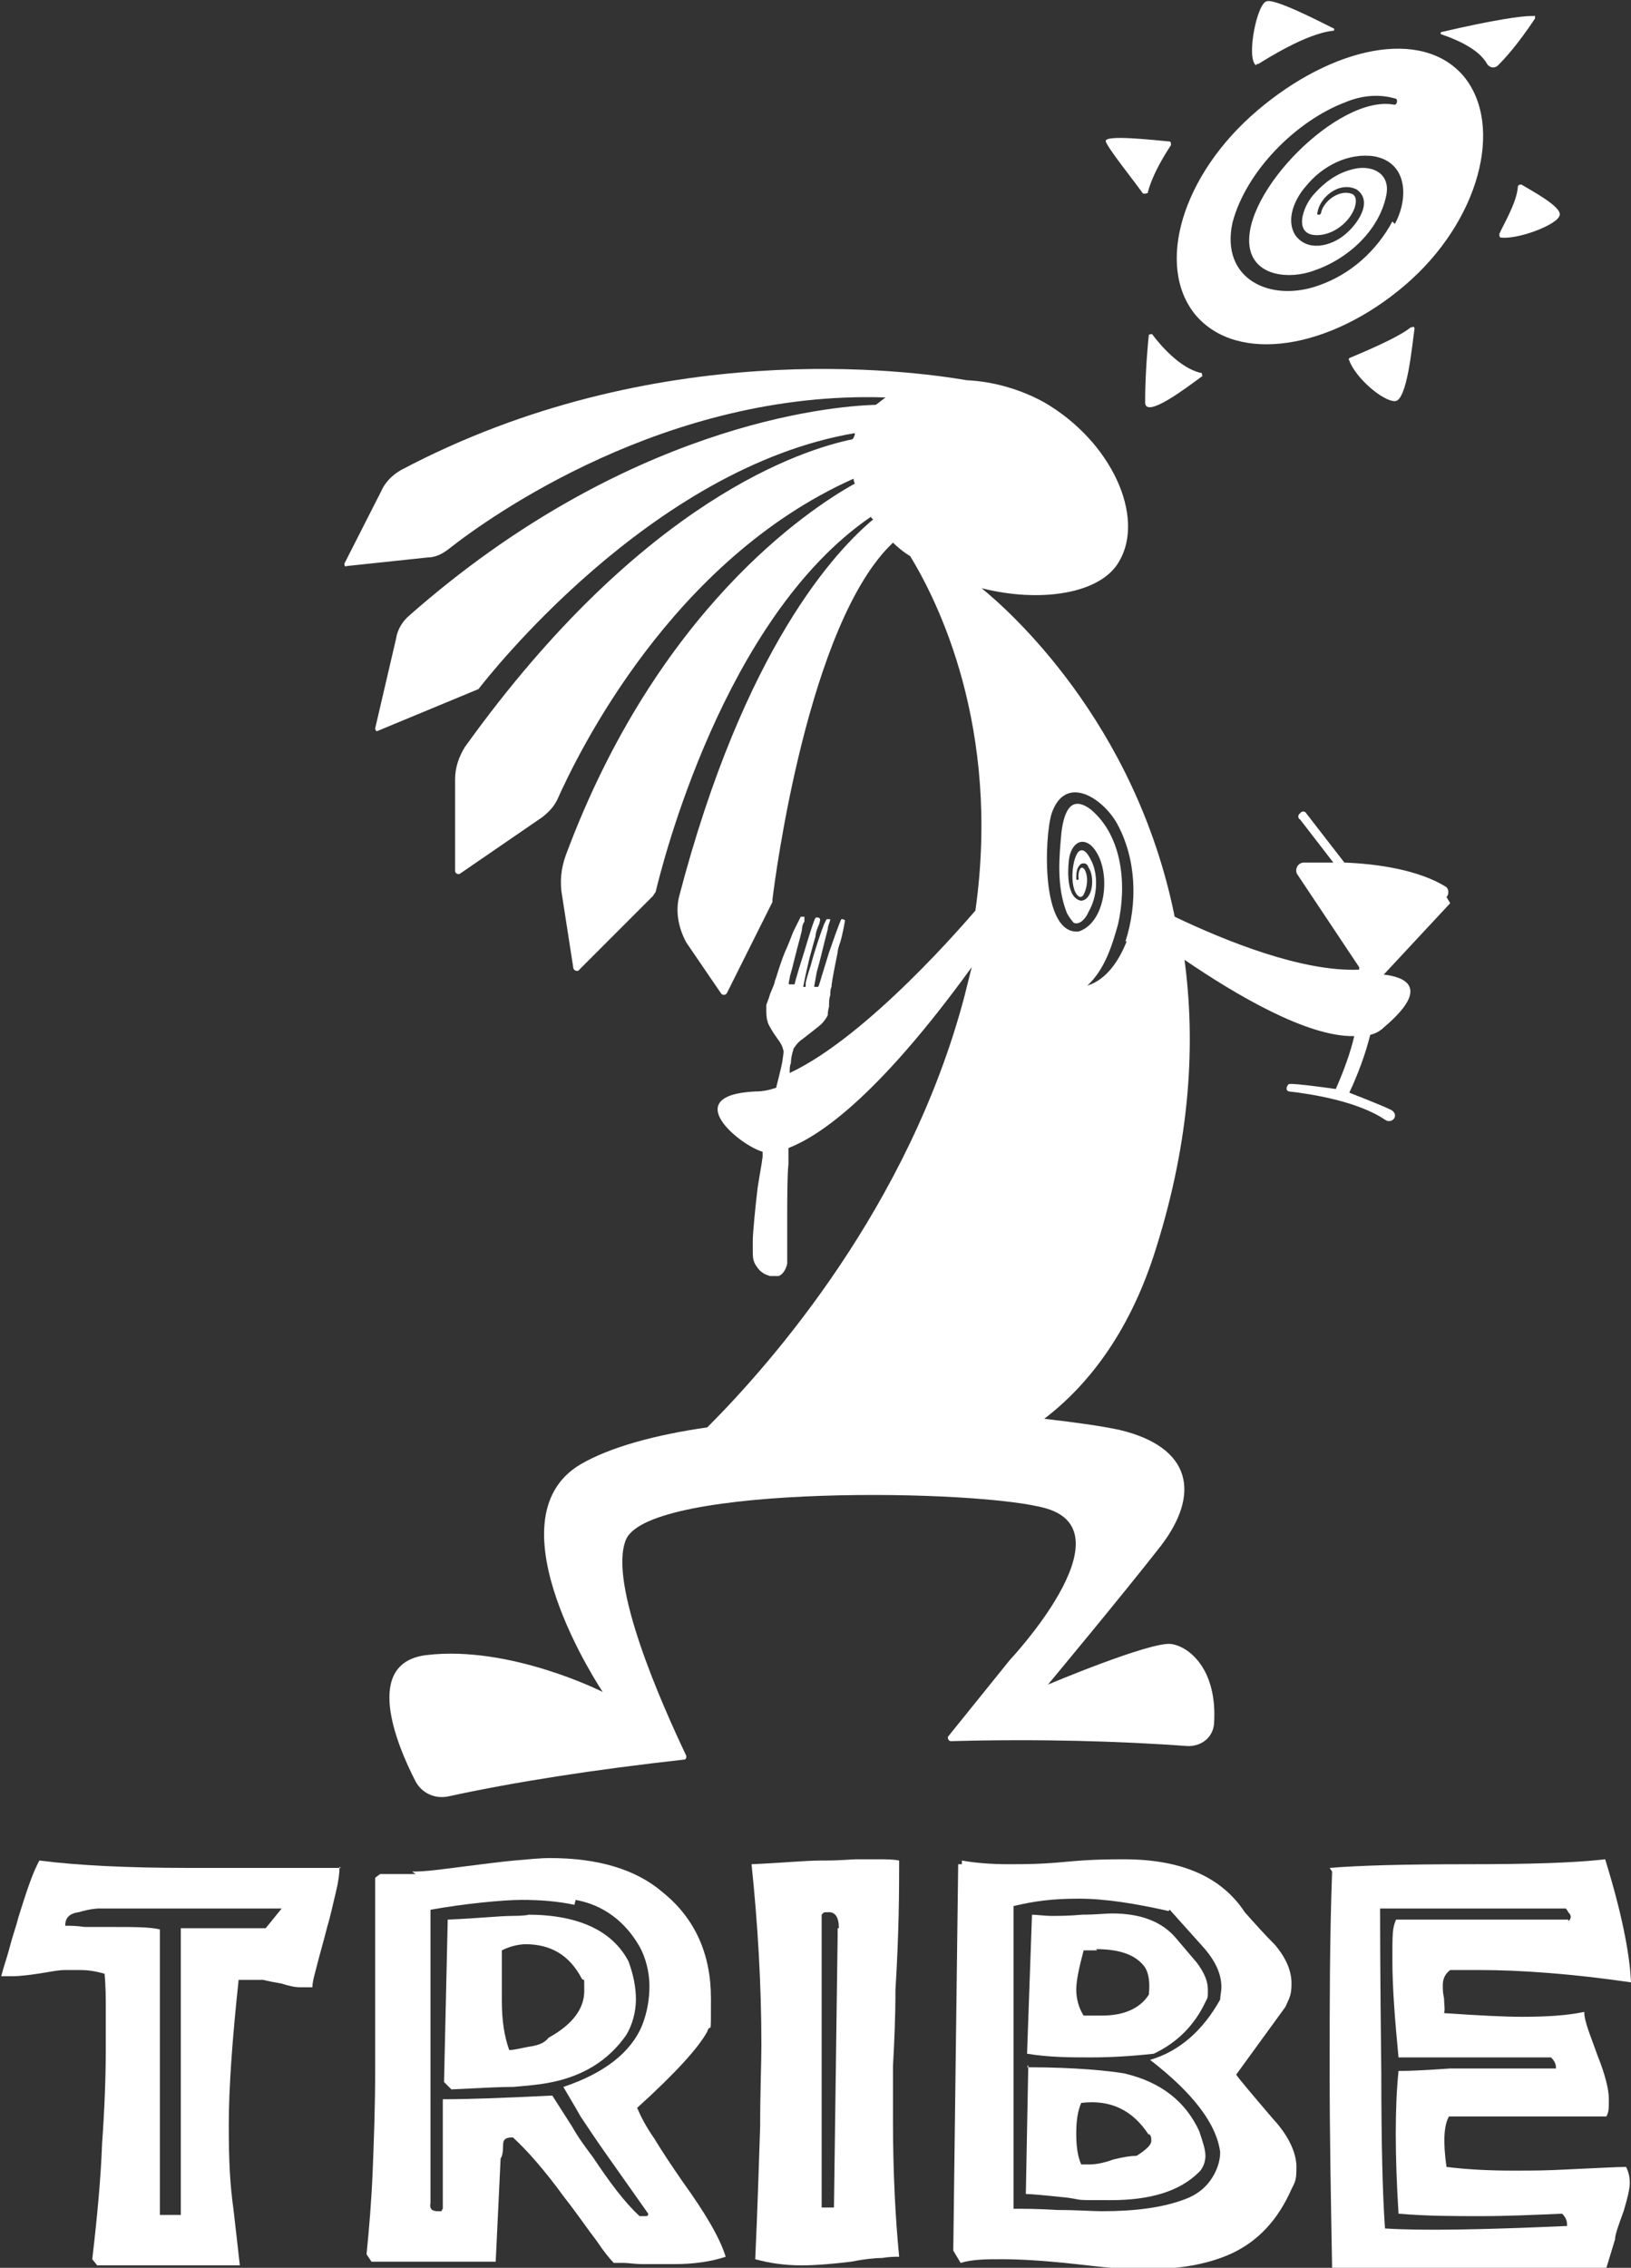 <svg xmlns="http://www.w3.org/2000/svg" id="Laag_2" viewBox="0 0 132.6 184.3"><rect x="0" y="0" width="132.6" height="184.3" fill="#333333" stroke="none"/><defs><style>.cls-1{fill:#fff;}</style></defs><g id="Laag_1-2"><path class="cls-1" d="M102.2,9c-6.1,5.2-8.3,12.6-5,16.6,3.4,4,10.9,2.8,17-2.4s8.1-13,4.8-17c-3.4-4-10.7-2.4-16.8,2.8ZM113.2,18c-1.3,2.4-3.4,4.3-6,5.2-3.9,1.4-8-.5-7-5.1,1.1-4.2,5.2-8.3,9.2-9.8,1.2-.5,2.6-.7,4-.3.3,0,.2.6-.1.5-4.5-.8-12.4,7.2-11.7,11.6.4,2.4,3.3,2.6,5.2,1.9,2.7-.9,5.3-3.2,5.9-6.1.4-1.9-1.3-2.6-2.9-2.1-1.1.3-2.1,1-2.9,1.9-1,1-1.9,3.6.4,3.4,1.1-.1,2.2-.9,2.7-1.9.2-.4.4-1.1,0-1.4-1-.5-2.4.5-2.6,1.5,0,.2-.4.2-.3,0,.2-1.3,1.8-2.6,3.2-1.9,1.4,1,0,2.9-1,3.7-1.1.9-3,1.4-4,0-.8-1.3,0-3,.9-4,1.3-1.6,3.4-2.7,5.5-2.4,2.8.5,2.8,3.5,1.7,5.5Z"></path><path class="cls-1" d="M93.3,15.7c.4-1.6,1.5-3.3,1.9-3.9,0-.1,0-.3-.1-.3-1.2-.1-5.4-.6-5.2,0,.2.6,2.3,3.2,3,4.2.1.1.3,0,.4,0Z"></path><path class="cls-1" d="M102.2,5.2s0,0,.1,0c.5-.3,3.9-2.5,6.1-2.7.1,0,.1-.2,0-.2-1.2-.6-4.7-2.4-5.4-2.2-.8.1-1.7,4.6-.9,5.2Z"></path><path class="cls-1" d="M124.5,1.3c-.8,0-3,.3-7.3,1.3-.1,0-.1.2,0,.2.9.3,3,1.1,3.7,2.4.2.3.6.4.9.1.6-.6,1.6-1.7,3-3.8,0-.1,0-.3-.1-.2Z"></path><path class="cls-1" d="M123.7,15c-.1,0-.3,0-.3.2-.1,1.3-1.2,3.1-1.5,3.8,0,.1,0,.3.1.3,1.3.2,4.6-1,4.8-1.8.2-.7-2.3-2-3.1-2.5Z"></path><path class="cls-1" d="M114.7,26.6c-1.1.9-4.3,2.2-5,2.5,0,0-.1.1,0,.2.5,1.4,2.7,3.3,3.7,3.3s1.4-4.5,1.6-5.9c0-.1-.1-.2-.2-.1Z"></path><path class="cls-1" d="M97.6,30.3c-1.7-.4-3.3-2.3-3.9-3.1,0-.1-.3,0-.3,0-.2,2-.3,3.9-.3,5.5,0,1.4,3.5-1.3,4.6-2.1.1,0,0-.2,0-.3Z"></path><path class="cls-1" d="M117.6,72.9c.2-.2.2-.6,0-.8-2.2-1.4-5.6-1.9-8.3-2l-3.1-4c-.1-.2-.4-.2-.5,0-.2.1-.2.4,0,.5l2.7,3.5c-1,0-1.8,0-2.4,0-.5,0-.8.6-.5,1l5,7.5s0,0,0,.2c-4.6.2-10.8-2.3-15-4.3-3.2-15.9-13.6-25-15.7-26.7,4.7,1.2,9.7.5,11.2-2.2,2.1-3.6-.6-9.7-6.1-12.9-2-1.1-4.2-1.7-6.3-1.8-4.7-.8-25.4-3.6-46,7.3-.7.4-1.3,1-1.6,1.7l-3,5.9c0,.1,0,.3.2.2l6.6-.7c.6,0,1.2-.3,1.7-.7,3.3-2.6,17.7-12.9,35.5-12.3-.3.2-.5.4-.8.6-3.9.1-20.4,1.7-37.9,17.1-.6.5-1,1.2-1.1,1.9l-1.7,7.3c0,.1.1.3.2.2l8.2-3.4s0,0,0,0c.7-.9,14-18,30.6-20.8,0,0,0,0,0,0,0,.2-.1.4-.2.5-3.9.8-17,4.8-31.5,25-.5.8-.8,1.7-.8,2.6v7.5c0,.2.3.3.4.2l6.7-4.6c.5-.4.9-.8,1.2-1.4,1.7-3.8,9.3-19.5,24.1-26.1,0,.1,0,.2.1.4-3.8,2.1-16.1,10.3-23.5,30.2-.4,1.1-.5,2.2-.3,3.3l.9,5.8c0,.3.4.4.5.2l6-6c0,0,.1-.2.2-.3.5-2.1,5.5-22.3,17.5-30.5,0,0,.1.2.2.2-3,2.5-10.5,10.4-15.8,30.7-.3,1.3,0,2.6.6,3.7l2.8,4.1c.1.2.4.2.5,0l3.7-7.4c0,0,0-.1,0-.2.2-1.7,2.9-22.5,9.8-29,.4.4.9.8,1.4,1.1,2.2,3.6,7.4,13.9,5.3,28.8-.7.8-8.7,10.2-15.1,13.2,0-.3,0-.6.1-.8,0-.4.1-.8.2-1.1,0,0,0-.1.1-.2.2-.3.4-.5.7-.7.5-.4,1.3-1,1.5-1.2.2-.2.4-.5.5-.7,0-.2,0-.3.1-.7,0-.3,0-.7.1-.9,0-.2,0-.5.1-.7,0-.4.4-2.3.5-2.8,0-.2.1-.5.2-.8.2-.6.4-1.8.4-1.8,0,0-.1-.1-.2-.1,0,0,0,0-.1,0,0,0-.1.1-1,2.7-.9,2.9-.8,2.7-.9,2.8,0,0-.2,0-.3,0,0,0,0,0,0-.1,0,0,.1-.5.2-1.1.3-1,.5-2,.9-3.5,0-.3.2-.6.2-.8,0,0,0,0,0,0,0,0-.2,0-.3,0,0,0,0,0-.2.4-.2.5-.7,1.9-1.1,3.4-.2.6-.4,1.3-.4,1.4,0,0,0,.2,0,.3,0,0,0,0,0,0-.1,0-.2,0-.2,0,0,0,.1-.6.5-2.3.2-.7.4-1.5.5-1.8,0-.3.2-.8.3-1,.1-.4.1-.4,0-.5,0,0-.2-.1-.3,0,0,0-.1,0-.9,2.7-.8,2.5-.8,2.7-.8,2.7,0,0-.3,0-.4,0-.1,0-.1-.1,0-.5,0-.2.2-.7.3-1.2.5-2,.7-2.6.7-2.8,0-.2.1-.5.2-.6,0-.3,0-.4,0-.4,0,0-.2,0-.3,0,0,0,0,0-.6,1.2-.2.5-.5,1.3-.7,1.7-.2.5-.4,1.1-.5,1.4-.1.3-.2.7-.3.9,0,.2-.2.6-.4,1.1-.1.4-.3.8-.3.9,0,.1,0,.3,0,.4,0,.2,0,.6.1.9,0,.2.5,1,.8,1.4.3.4.4.6.5,1,0,.2,0,.2-.1.9-.1.5-.2.9-.5,2.1-.6.2-1.1.3-1.7.3-6.3.3-1.2,4.4.6,4.9,0,.2,0,.3,0,.4-.1.8-.2,1.2-.4,2.5-.2,1.6-.4,3.8-.4,4.3,0,.2,0,.6,0,.8,0,.5,0,.9.3,1.3.2.3.3.4.6.6.2.1.2.1.5.2.3,0,.5,0,.7,0,.3-.1.6-.5.7-1,0,0,0-2.1,0-3.7,0-1.2,0-3.5.1-4.4,0-.3,0-.8,0-1.3,2.3-.9,7-3.8,14.9-14.7-.2.8-.4,1.6-.6,2.4-4.5,17-15.6,29.7-20.9,35-4.2.6-7.9,1.6-10.3,3-7.6,4.5,1.8,18.5,1.8,18.5,0,0-7.5-3.8-14.3-3-5.2.6-2.5,7.2-.9,10.3.5.9,1.5,1.4,2.6,1.2,5.5-1.2,12-2.2,19.2-3,.2,0,.2-.2.2-.3-2-4.2-6.4-14.1-4.9-17.6,2-4.5,28.9-4.1,34.2-2.5,6.7,2-3,12.3-3,12.3l-5,6.2c-.1.1,0,.4.2.4,7.2-.2,13.8,0,19.3.4,1.1,0,2-.7,2.1-1.8.3-4.4-2-6.3-3.5-6.5-1.7-.2-10,3.3-10,3.3,0,0,6-7.2,9.2-11.3,3.2-4.2,2.5-8-3.4-9.4-1.4-.3-3.5-.6-6.1-.9,3.8-2.9,7.1-7.4,9.1-13.9,2.8-8.9,3.2-16.7,2.3-23.4,4.1,2.8,10,6.3,13.8,6.2-.3,1.3-.8,2.7-1.5,4.3,0,0-3.5-.5-3.8-.4-.1,0-.4.5,0,.6,1.8.2,5.6.8,7.8,2.3.6.4,1.2-.4.5-.8-.8-.4-3.4-1.4-3.4-1.4.7-1.5,1.3-3.1,1.7-4.7.4-.1.8-.3,1.1-.6,4.5-3.8.7-4.2,0-4.3,0,0,0,0,0,0l5.4-5.8ZM91.6,76.5c-.6,1.5-1.6,3.1-3.2,3.6,1.4-1.3,2-3.2,2.5-5,.7-3.1.4-7.1-2.2-9.3-1.7-1.3-2.2.3-2.4,1.8-.2,2.1-.4,4.4.4,6.5.1.3.5.8.6.9.5.2,1-.4,1.2-.9.7-1.2.8-2.8.3-4-.2-.4-.6-1.3-1.1-.9-.6.6-.8,3.3.1,3.7,0,0,.2,0,.3-.2.3-.6.4-1.4.1-2-.4-.6-.6.4-.5.7,0,.1-.2.2-.2,0,0-.4,0-.9.4-1.2.3-.1.5,0,.6.3.5.7.4,2.6-.6,2.7-1.2-.2-1.1-2.4-1-3.3.1-1,.8-2,1.8-1.2,1.7,1.6,1.4,6.2-1,7-3.1.3-2.8-7.7-2.2-9.6,1.1-3.2,4.1-1.3,5.3.8,1.6,2.9,1.7,6.5.7,9.6Z"></path><path class="cls-1" d="M27.6,151.7c0,.6-.1,1.3-.3,2.1-.2.8-.4,1.8-.7,2.8-.3,1.2-.6,2.2-.8,3-.2.8-.4,1.4-.4,1.9-.3,0-.6,0-1,0-.4,0-.9-.1-1.5-.3-.6-.1-1.1-.2-1.5-.3-.4,0-.8,0-1.1,0h-.5c-.1,0-.3,0-.4,0-.5,4.7-.8,8.7-.8,11.8s.1,4.8.4,7l.5,4.4H7.9l-.4-.5c.4-3.4.7-6.6.8-9.4.2-2.8.3-5.4.3-7.7s0-2.1,0-3.1c0-1,0-2-.1-3-.7-.2-1.3-.3-2-.3s-.7,0-1.2,0c-.5,0-1,.1-1.6.2-1.2.2-2.1.3-2.6.3s-.3,0-.5,0c-.2,0-.3,0-.5,0,.2-.8.5-1.6.7-2.4.2-.8.5-1.6.7-2.4.6-1.9,1.1-3.5,1.7-4.6,3.1.4,7.2.6,12.1.6,4.5,0,7.7,0,9.8,0s3,0,2.6,0ZM22.9,155.1H8c0,0-.6,0-1.6.3-.8.1-1.1.5-1.1,1.1.4,0,.9,0,1.6.1.6,0,1.4,0,2.3,0,1.7,0,3,0,3.8.2v23.2h1.7s0-23,0-23v-.3h6.9l1.3-1.6Z"></path><path class="cls-1" d="M33.5,152.1c1.2,0,2.5-.2,4.1-.4,1.6-.2,3.1-.4,4.2-.5,1.2-.1,2.1-.2,2.9-.2,3.9,0,7,.9,9.2,2.8,2.6,2.1,3.9,5,3.9,8.6s0,1.8-.3,2.7c-.7,1.3-2.6,3.4-5.7,6.2.3.7.7,1.5,1.4,2.5.6,1,1.4,2.2,2.3,3.5,1.8,2.5,3,4.5,3.5,6.1-1.2.4-2.6.6-4.2.6s-.7,0-1.1,0c-.4,0-.9,0-1.4,0-.7,0-1.2-.1-1.6-.1-.4,0-.7,0-.8,0-.3-.3-.8-.9-1.4-1.8-.7-.9-1.5-2.1-2.6-3.5-1.6-2.2-3-3.8-4.2-4.9-.5,0-.8.1-.8.6,0,.7-.1,1-.2,1.1l-.4,8.4h-10.1l-.4-.6c.2-2,.4-4.3.5-6.8.1-2.5.2-5.2.2-8.1v-3.1c0-1.3,0-3,0-4.9,0-1.6,0-3.1,0-4.4,0-1.3,0-2.4,0-3.3l.4-.3c.7,0,1.7,0,2.9,0ZM46.7,154.8c-1.4-.3-2.8-.4-4.3-.4s-4.6.3-7.4.8v23.8c-.1.5.1.7.6.7s.2,0,.4-.2v-8.9c2,0,4.9-.1,8.9-.3.5.8,1.1,1.7,1.6,2.5.5.9,1.1,1.7,1.7,2.5,1.4,2.1,2.6,3.7,3.8,4.8,0,0-.1,0,0,0,0,0,.2,0,.4,0,.2,0,.3,0,.3-.2l-3.6-5.1c-.7-1-1.3-1.9-1.9-2.8-.5-.9-1-1.7-1.4-2.4,3.3-1.1,5.5-2.8,6.4-5,.4-1,.6-2.1.6-3.2s-.3-2.3-.8-3.2c-1.2-2.1-3-3.4-5.2-3.8ZM41.6,155.7c1.1,0,1.5-.1,1.3-.1,4.1,0,6.9,1.3,8.2,3.8.4,1.1.6,2.1.6,3.1s-.3,2.1-.8,2.9c-1.4,2-3.5,3.4-6.5,3.9-.5.1-1.5.2-2.7.3-1.3,0-2.9.1-5,.2l-.6-.6.3-13.2c2.5-.1,4.2-.3,5.3-.3ZM42.8,158c-.7,0-1.4.2-2,.5v4.1c0,1.6.2,2.9.6,4,.5,0,1.1-.2,1.8-.3.6-.1,1.1-.3,1.4-.7,2-1.1,2.9-2.4,2.9-3.8s0-.7-.2-1c-1-1.9-2.5-2.8-4.6-2.8Z"></path><path class="cls-1" d="M67,151.2c1.4,0,2.2-.1,2.6-.1.6,0,1.2,0,1.8,0,.6,0,1.2,0,1.7.1,0,2.2,0,5.7-.3,10.5,0,2.3-.1,4.4-.2,6.2,0,1.8,0,3.3,0,4.5,0,4.2.2,7.9.5,11-.3,0-.8,0-1.4.1-.6,0-1.5.1-2.5.3-1.6.2-3,.3-4,.3-1.5,0-2.7-.2-3.8-.5.2-4.3.3-7.9.4-10.8,0-2.9.1-5.1.1-6.6,0-5-.3-9.9-.8-14.7,2.4-.1,4.3-.3,5.7-.3ZM68.2,156.7c0-.9-.3-1.3-.8-1.3s-.4,0-.6.2v23.8h1l.3-22.1c0-.2,0-.4,0-.6Z"></path><path class="cls-1" d="M78.2,151.2c1.1.2,2.4.3,3.8.3s2.6,0,4.7-.2c2.1-.2,3.6-.2,4.7-.2,4.6,0,7.9,1.4,9.8,4.3.8.9,1.6,1.8,2.5,2.7.9,1.1,1.3,2.1,1.3,3.1s-.2,1.2-.5,1.9l-4,5.5c.2.3,1.2,1.5,3,3.6,1.3,1.4,1.9,2.8,1.9,3.9s-.1,1.2-.4,1.8c-1.1,2.5-2.7,4.2-4.8,5.2-1.7.8-4,1.3-6.7,1.3s-3.3-.1-6-.4-4.7-.4-6-.4-2.4,0-3.4.3l-.6-1,.4-31.4h.3ZM95,155.3c-2.7-.6-5.1-1-7.3-1s-3.6.2-5.3.6v24.6c.8,0,2,0,3.6.1,1.6,0,2.8.1,3.6.1,2.7,0,5-.3,6.8-1,.8-.3,1.5-.8,2-1.5.5-.7.8-1.5.8-2.3-.3-2.3-2.2-4.8-5.7-7.5,2.4-.7,4.3-2.4,5.7-4.9,0-.3.1-.7.1-1,0-1.1-.5-2.2-1.6-3.4-.9-1-1.7-1.9-2.6-2.9ZM83.8,155.6c.5,0,1.1.1,1.7.1s1.4,0,2.5-.1c1.1,0,1.9-.1,2.4-.1,2.4,0,4.1.7,5.2,2,.6.7,1.1,1.3,1.7,2,.6.8.9,1.5.9,2.2s0,.6-.2,1c-.9,1.9-2.3,3.3-4.2,4.2-1.8.2-3.5.3-5.1.3s-3.4,0-5.2-.3l.4-11.3ZM83.5,168c4,0,6.7.3,7.9.5,3,.7,5,2.3,6.1,4.7.3.9.5,1.5.5,2s-.2,1-.5,1.3c-1.6,1.6-4,2.3-7.2,2.3s-2.1,0-3.5-.2c-1.9-.2-3-.3-3.4-.3l.2-10.5ZM89.2,158.5c-.3,0-.7,0-1.1,0-.4,1.5-.6,2.5-.6,3.2s.2,1.5.6,2.1c.7,0,1.2,0,1.5,0,1.8,0,3.1-.6,3.8-1.7.1-1,0-1.7-.3-2.2-.7-1-2-1.5-4-1.5ZM93.4,173.5c-1.3-2-3.1-2.9-5.5-2.6-.3.7-.4,1.5-.4,2.5s.1,1.8.4,2.5c.2,0,.5,0,.7,0,.4,0,1.1-.1,1.9-.4.8-.2,1.4-.3,1.9-.3.8-.5,1.2-.9,1.2-1.2s0-.4-.2-.6Z"></path><path class="cls-1" d="M108.1,151.8c2.4-.2,6.1-.3,11.2-.3,4.9,0,8.6-.1,11.2-.4,1.3,4.2,2,7.6,2.1,10-4.8-.7-9-1-12.3-1s-1.6,0-2.4,0c-.4.3-.6.7-.6,1.2s0,.6.1,1.1c0,.5.1.9,0,1.2,2.9.2,5,.3,6.3.3,2,0,3.7-.1,5.1-.4,0,.8.5,1.9,1.1,3.6.6,1.5.9,2.7.9,3.5s0,1-.2,1.4h-12.8c-.4.7-.5,2-.2,4.1,1.6.2,3.4.3,5.3.3s2.7,0,4.6-.1c2.3-.1,3.9-.2,4.7-.2.2.4.3.8.3,1.3s-.2,1.3-.5,2.3c-.4,1.1-.7,1.9-.7,2.3l-.7,2.3h-22.3c-.1-5.5-.2-10.9-.2-16.1s0-10.6.2-16.1ZM127.5,156.1c.1,0,.2-.2.2-.3s0-.2-.2-.4c-.1-.2-.2-.3-.2-.3h-15.1c0,.6,0,5.1.1,13.4,0,5.6.1,9.8.3,12.6,3,.2,8,.1,14.8-.2,0-.3,0-.6-.4-1-2.3.1-4.5.2-6.6.2s-4.4,0-6.7-.2c-.3-4.8-.3-8.7,0-11.6,1.3,0,2.7-.1,4.2-.2,1,0,2.4,0,4.1,0,2,0,3.5,0,4.5,0,0-.2,0-.5-.4-.9h-12.4c-.3-3.1-.5-5.7-.5-7.9s0-2.6.3-3.3h14Z"></path></g></svg>